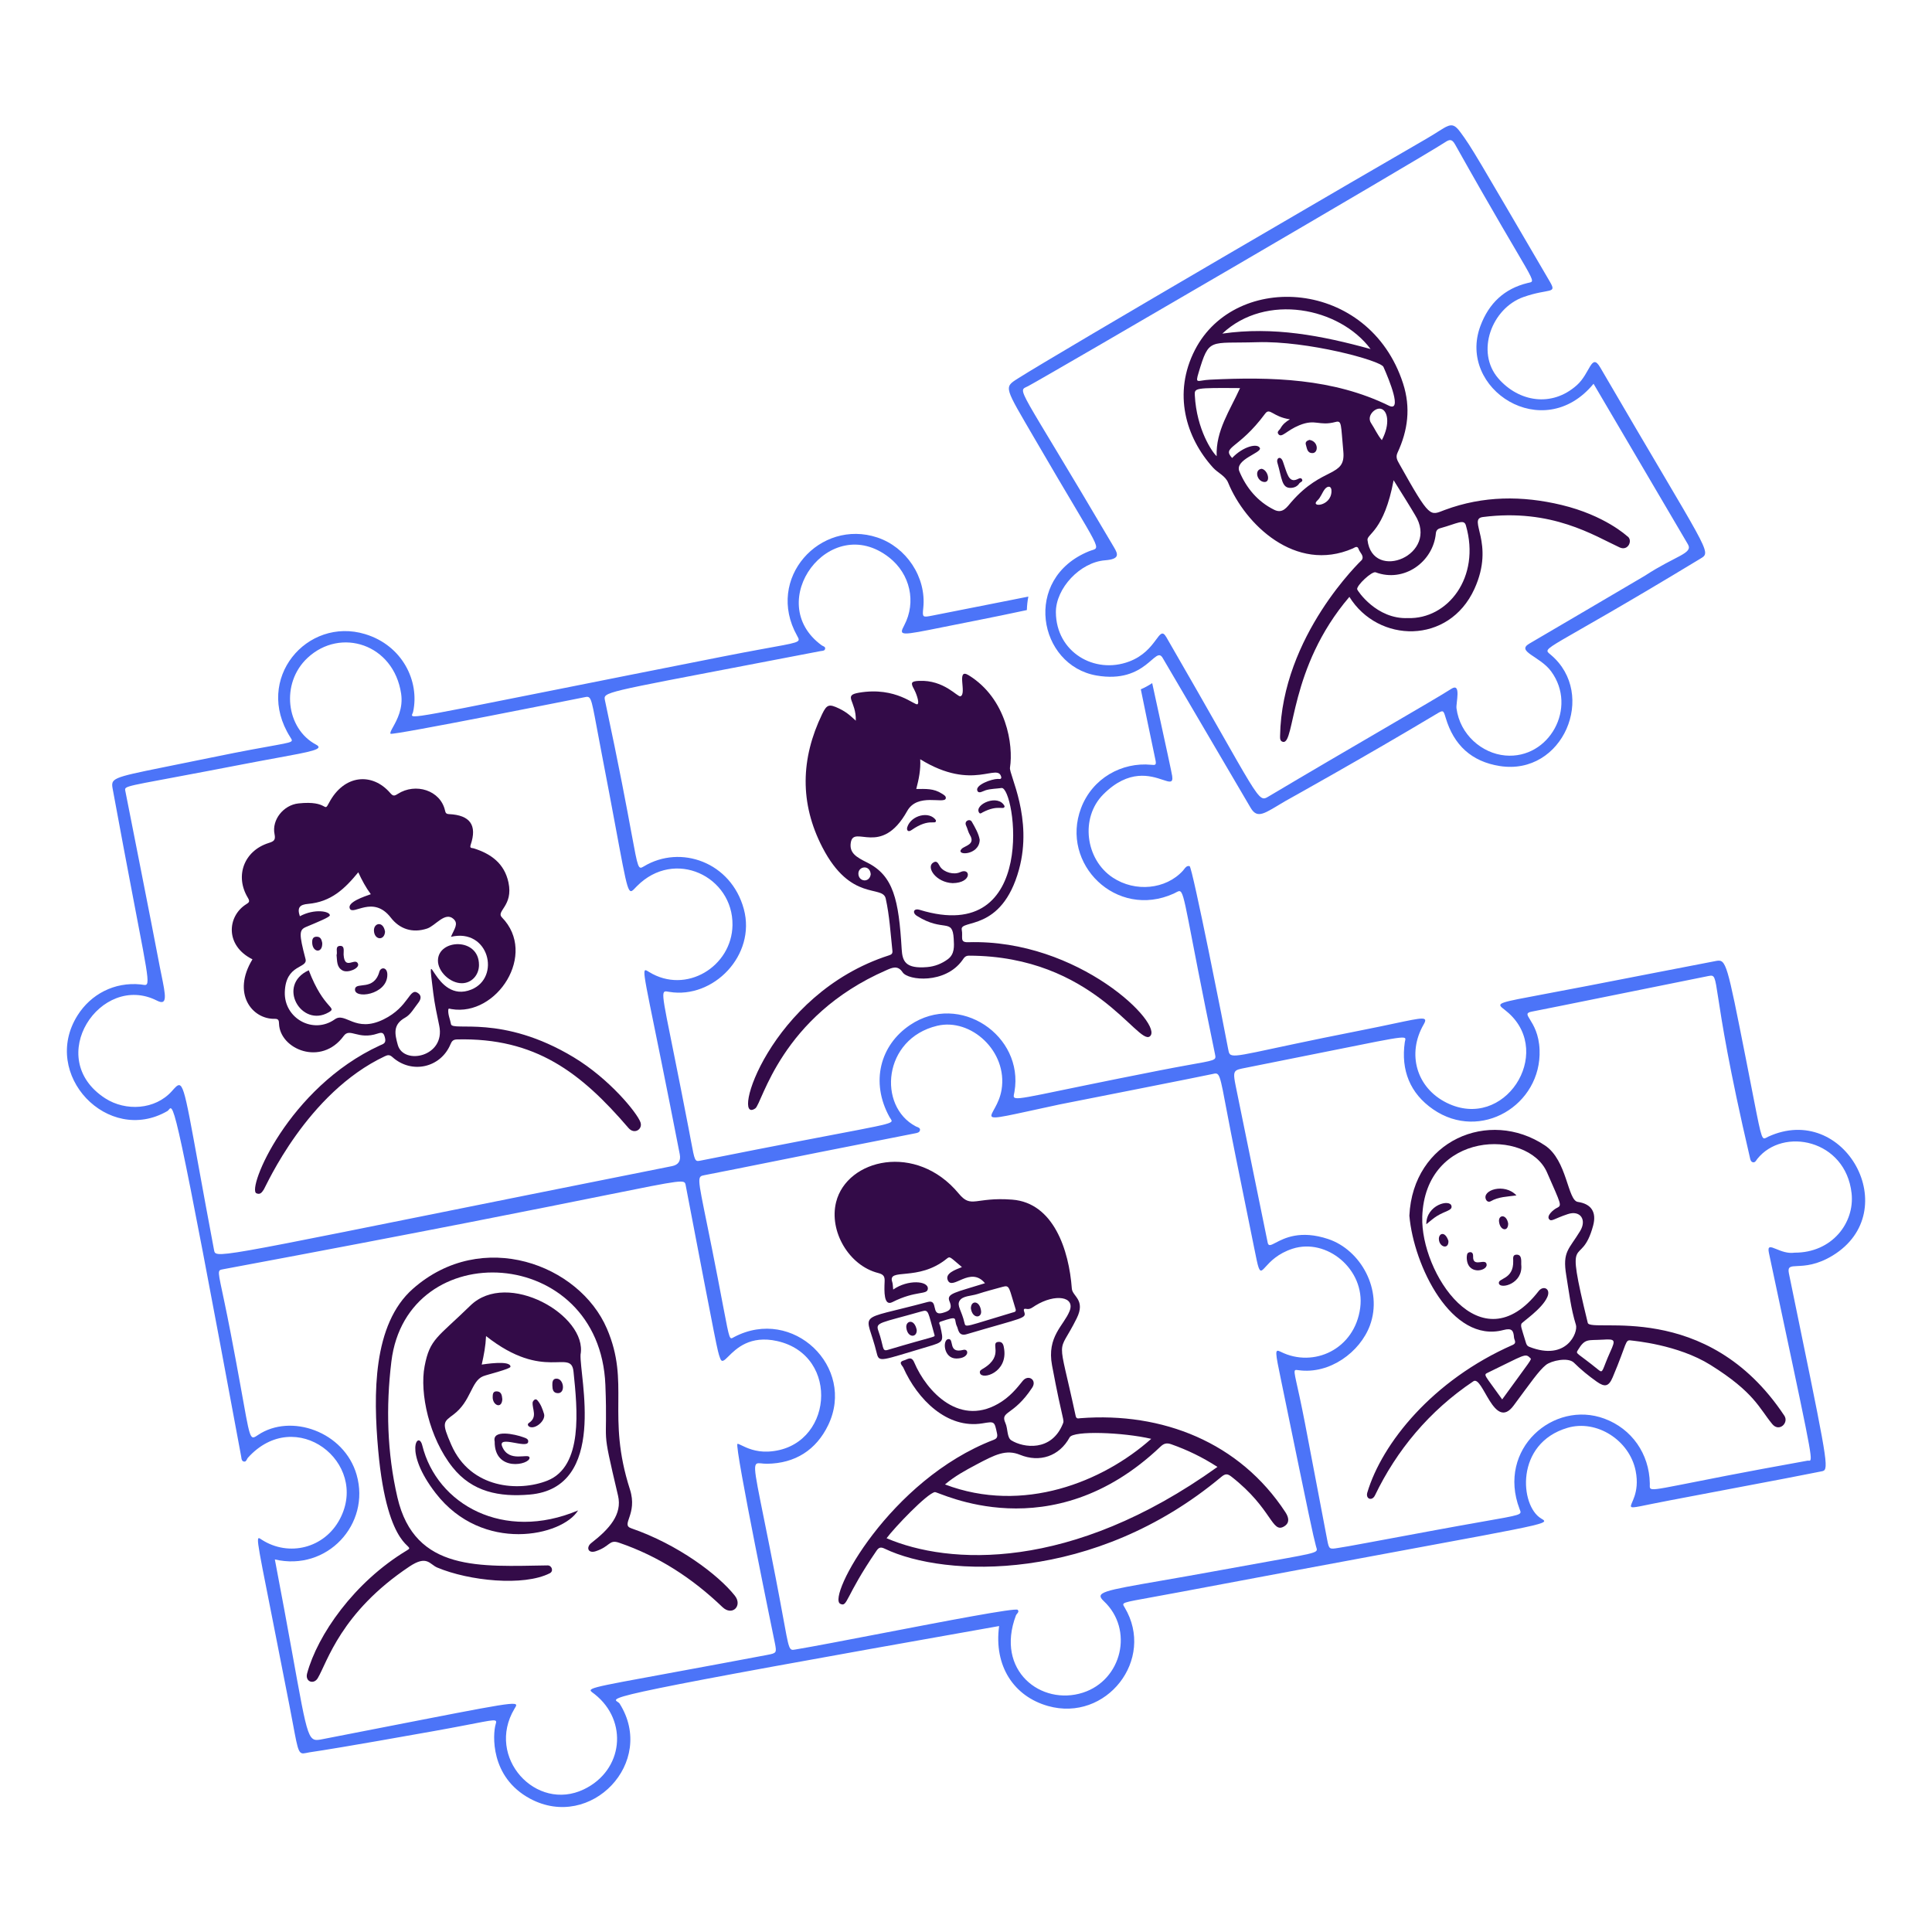 <?xml version="1.0" encoding="UTF-8"?> <svg xmlns="http://www.w3.org/2000/svg" width="272" height="272" viewBox="0 0 272 272" fill="none"><path fill-rule="evenodd" clip-rule="evenodd" d="M144.778 83.992C144.07 84.132 143.341 84.278 142.593 84.427C139.191 85.104 135.377 85.863 131.268 86.666C129.876 86.938 129.845 86.935 129.985 85.59C130.441 81.238 127.575 77.022 123.518 75.672C115.471 72.994 107.708 81.419 112.215 89.494C112.366 89.763 112.477 89.951 112.44 90.104C112.31 90.644 110.336 90.739 101.769 92.431C62.671 100.154 58.208 101.264 58.004 100.735C57.96 100.62 58.115 100.429 58.162 100.212C59.095 95.911 56.661 90.873 51.412 89.277C43.233 86.791 35.7 95.578 40.844 103.752C40.992 103.988 41.11 104.142 41.083 104.266C40.986 104.709 39.011 104.739 29.816 106.639C18.596 108.957 16.181 109.212 15.841 110.188C15.743 110.469 15.817 110.809 15.903 111.274C20.225 134.765 21.259 138.258 20.579 138.632C20.413 138.723 20.145 138.629 19.798 138.594C16.104 138.222 12.787 139.973 10.91 142.962C5.682 151.288 15.215 161.247 23.56 156.426C23.641 156.38 23.71 156.295 23.775 156.218C24.466 155.387 24.686 155.122 33.951 205.038C33.961 205.087 33.968 205.138 33.975 205.19C34.007 205.423 34.041 205.666 34.267 205.748C34.56 205.854 34.666 205.648 34.769 205.448C34.81 205.368 34.851 205.289 34.903 205.231C41.626 197.786 52.026 205.915 47.856 213.849C45.679 217.993 40.66 219.199 36.879 216.789C36.67 216.656 36.506 216.52 36.41 216.558C36.004 216.719 36.846 220.032 40.749 240.112C40.95 241.146 41.114 242.027 41.255 242.776C41.991 246.709 42.05 247.022 43.067 246.803C43.481 246.715 43.652 246.689 44.146 246.616C45.329 246.439 48.36 245.983 60.98 243.732C68.006 242.48 69.607 241.963 69.823 242.311C69.884 242.409 69.835 242.576 69.765 242.816C69.41 244.045 68.907 250.175 74.653 253.242C83.18 257.791 92.453 248.108 87.229 239.84C87.173 239.75 87.06 239.677 86.955 239.606C85.945 238.94 85.561 238.685 140.662 228.926C139.898 234.584 142.759 238.831 147.54 240.181C155.746 242.499 162.712 233.629 158.335 226.307C158.218 226.111 158.119 225.975 158.14 225.862C158.212 225.485 159.638 225.366 166.301 224.109C210.859 215.708 217.426 214.812 217.403 214.143C217.399 214.029 217.206 213.921 216.975 213.785C213.981 212.016 213.254 203.204 220.69 201.018C224.784 199.814 229.416 202.754 230.279 207.084C230.92 210.3 229.404 211.768 229.631 212.121C229.806 212.395 231.036 211.997 235.151 211.22C252.086 208.027 254.589 207.52 255.66 207.302C255.934 207.246 256.114 207.211 256.419 207.152C256.551 207.128 256.668 207.106 256.763 207.048C257.519 206.591 256.911 203.874 251.852 179.263C251.655 178.304 252.083 178.285 253.05 178.242C254.105 178.194 255.805 178.118 258.032 176.754C268.181 170.533 259.714 155.054 248.907 160.045L248.913 160.048C248.667 160.162 248.499 160.292 248.354 160.269C247.876 160.196 247.655 158.451 245.762 148.886L245.758 148.867C243.137 135.628 243.02 135.035 241.634 135.283C240.887 135.417 237.101 136.155 232.476 137.055C229.593 137.617 226.383 138.241 223.382 138.823C213.806 140.68 211.265 140.974 211.218 141.497C211.193 141.753 211.769 142.064 212.408 142.641C218.741 148.36 211.805 159.266 203.69 155.267C199.403 153.155 198.05 148.352 200.434 144.228C201.099 143.079 200.406 143.226 196.304 144.095C195.024 144.367 193.413 144.708 191.408 145.102C176.3 148.077 173.746 149.086 173.139 148.392C173.01 148.244 172.969 148.017 172.913 147.714C172.429 145.068 167.869 122.064 167.483 121.947C167.114 121.836 166.891 122.129 166.694 122.39C166.641 122.459 166.589 122.527 166.538 122.584C164.13 125.223 159.827 125.638 156.674 123.56C152.796 121.005 152.055 115.12 155.328 111.84C158.956 108.205 162.026 109.229 163.698 109.787C164.685 110.116 165.186 110.283 165.025 109.234C164.948 108.725 164.128 104.959 162.917 99.404C162.696 98.385 162.46 97.305 162.214 96.175C161.693 96.52 161.159 96.809 160.612 97.045C161.171 99.794 161.848 103.086 162.679 107.025C162.83 107.745 162.619 107.724 162.092 107.673L162.063 107.67C157.97 107.277 153.797 109.537 152.196 113.779C149.241 121.611 157.156 129.46 165.243 125.807C165.626 125.634 165.874 125.428 166.079 125.464C166.822 125.595 167.004 128.898 171.051 148.383C171.103 148.633 171.143 148.81 171.088 148.95C170.892 149.449 169.5 149.478 163.231 150.707C146.033 154.08 143.09 155.035 142.755 154.463C142.667 154.311 142.763 154.049 142.825 153.694C144.181 145.818 135.116 139.607 128.123 144.308C123.922 147.133 122.506 152.347 125.241 157.281C125.374 157.521 125.543 157.68 125.529 157.821C125.471 158.422 122.111 158.704 98.6 163.404C97.828 163.558 97.817 163.501 97.272 160.583C97.182 160.099 97.076 159.536 96.951 158.882C93.847 142.78 92.967 139.967 93.554 139.618C93.698 139.532 93.93 139.594 94.24 139.645C100.436 140.666 106.471 134.476 104.723 127.992C102.941 121.387 95.824 118.848 90.637 121.98C89.854 122.452 89.837 122.361 88.904 117.311C88.266 113.858 87.2 108.087 85.168 98.592C85.135 98.442 85.108 98.313 85.13 98.193C85.301 97.268 88.447 96.895 115.511 91.668L115.512 91.667C115.561 91.657 115.614 91.652 115.669 91.646C115.89 91.622 116.132 91.597 116.17 91.315C116.198 91.106 116.03 91.028 115.867 90.953C115.803 90.923 115.74 90.894 115.69 90.858C107.346 84.791 116.826 71.945 125.175 78.48C128.141 80.802 129.037 84.763 127.3 88.044C126.5 89.554 126.751 89.504 132.911 88.261C134.149 88.011 135.625 87.714 137.381 87.371C139.674 86.922 142.142 86.407 144.568 85.89C144.586 85.255 144.655 84.62 144.778 83.992ZM25.23 152.773C26.139 152.863 26.62 157.338 30.142 176.026L30.143 176.028C30.163 176.131 30.18 176.223 30.224 176.301C30.757 177.256 35.193 176.028 94.618 164.174C95.521 163.993 95.882 163.427 95.697 162.479C91.451 140.685 90.336 136.82 90.829 136.602C90.939 136.554 91.127 136.685 91.379 136.84C96.588 140.054 103.042 136.073 103.125 130.241C103.222 123.413 94.984 119.38 89.655 124.776C89.28 125.156 89.033 125.479 88.817 125.459C88.138 125.396 87.771 121.94 84.728 106.186C83.485 99.75 83.374 98.328 82.826 98.132C82.67 98.076 82.478 98.12 82.213 98.176C82.188 98.181 55.152 103.595 54.98 103.3C54.893 103.152 55.073 102.827 55.338 102.347C55.882 101.363 56.784 99.73 56.473 97.656C55.424 90.67 47.946 88.283 43.299 92.618C39.461 96.197 40.29 102.603 44.484 104.826C45.705 105.473 43.86 105.812 38.883 106.724C37.479 106.982 35.826 107.285 33.921 107.654C19.607 110.427 17.748 110.546 17.621 111.078C17.602 111.156 17.62 111.242 17.642 111.346C17.648 111.372 21.749 132.092 22.255 134.856C22.412 135.71 22.572 136.492 22.715 137.194C23.319 140.145 23.628 141.654 22.096 140.874C14.185 136.851 6.064 148.977 14.812 154.628C17.678 156.479 21.84 156.263 24.2 153.615C24.645 153.116 24.956 152.747 25.23 152.773ZM83.152 237.98C83.165 237.419 87.04 236.95 108.032 232.987L108.033 232.986C109.318 232.744 109.358 232.692 109.109 231.404C109.102 231.375 103.36 203.527 103.824 203.281C103.895 203.244 104.082 203.335 104.376 203.478C105.075 203.819 106.378 204.457 108.168 204.364C117.254 203.899 118.435 190.816 109.411 188.803C105.582 187.948 103.636 189.883 102.564 190.949C101.949 191.56 101.621 191.886 101.391 191.236C101.374 191.189 101.359 191.147 101.343 191.104C101.014 190.197 100.982 190.11 96.532 166.852C96.375 166.033 96.373 166.033 85.235 168.278C76.328 170.073 60.3 173.305 31.375 178.7C31.175 178.738 31.029 178.762 30.937 178.848C30.563 179.192 31.093 180.52 32.466 187.636C34.759 199.516 34.92 202.225 35.597 202.36C35.781 202.397 36.004 202.243 36.318 202.032C40.928 198.93 48.464 201.541 50.207 207.627C52.2 214.579 46.066 221.265 38.696 219.55C42.703 240.496 42.889 244.446 44.259 244.912C44.575 245.019 44.955 244.94 45.458 244.842C68.594 240.345 72.453 239.473 72.663 240.016C72.712 240.141 72.566 240.341 72.418 240.589C68.369 247.384 75.446 255.166 82.211 251.91C87.78 249.23 88.453 242.276 83.741 238.534C83.436 238.292 83.148 238.133 83.152 237.98ZM163.441 222.548C165.726 222.149 168.556 221.658 172.027 221.022H172.022C183.451 218.926 185.268 218.763 185.386 218.224C185.417 218.084 185.333 217.918 185.273 217.687C184.802 215.87 184.511 214.517 180.649 195.727C180.551 195.25 180.46 194.81 180.377 194.408C179.508 190.207 179.44 189.879 180.305 190.312C184.937 192.633 190.739 189.959 191.5 184.115C192.204 178.714 186.788 174.25 181.974 175.804C179.883 176.479 178.817 177.65 178.191 178.337C177.585 179.002 177.392 179.213 177.083 178.081C177.075 178.051 177.067 178.024 177.06 177.997C176.947 177.578 176.868 177.15 173.974 162.855C172.039 153.299 171.953 151.378 171.296 151.157C171.136 151.103 170.943 151.15 170.679 151.213C169.701 151.444 151.069 155.118 149.296 155.467L149.161 155.494C141.935 157.041 139.848 157.617 139.6 157.171C139.377 156.769 140.661 155.53 141.008 153.416C141.893 148.014 136.69 143.283 131.941 144.417C124.292 146.244 123.533 155.74 128.932 158.579C128.985 158.607 129.048 158.63 129.112 158.655C129.341 158.743 129.592 158.84 129.512 159.155C129.438 159.445 129.123 159.504 128.837 159.558C128.811 159.563 128.785 159.567 128.76 159.573C117.028 161.878 111.843 162.921 107.926 163.71C105.034 164.291 102.834 164.734 99.2 165.443C98.96 165.49 98.776 165.523 98.651 165.628C98.072 166.113 98.764 168.114 101.054 179.948C102.42 187.005 102.579 188.353 102.942 188.41C103.05 188.427 103.175 188.33 103.356 188.235C111.645 183.877 120.518 192.49 116.599 200.634C114.918 204.128 111.951 206.036 107.988 206.078C107.273 206.086 106.777 205.904 106.518 206.077C105.876 206.505 106.68 209.101 109.2 222.099C110.82 230.451 110.888 232.045 111.455 232.249C111.59 232.296 111.754 232.266 111.973 232.23C114.475 231.812 119.131 230.916 124.101 229.96C133.041 228.239 143 226.323 143.278 226.643C143.469 226.862 143.331 227.028 143.19 227.193C143.127 227.271 143.061 227.348 143.03 227.431C140.094 235.211 146.588 240.195 152.46 238.303C157.951 236.535 159.661 229.418 155.403 225.421C154.076 224.176 155.292 223.963 163.441 222.548ZM250.088 175.855C250.758 176.13 251.671 176.502 252.642 176.361L252.641 176.359C257.912 176.388 261.141 172.161 260.677 167.986C259.838 160.436 251.032 158.628 247.409 163.154C247.372 163.2 247.337 163.252 247.301 163.305C247.179 163.487 247.054 163.675 246.813 163.637C246.496 163.585 246.429 163.273 246.372 163.011C246.366 162.977 246.357 162.944 246.351 162.913C243.383 150.196 242.394 143.721 241.898 140.478C241.426 137.384 241.403 137.234 240.539 137.408C217.311 142.108 216.209 142.317 215.746 142.404C215.714 142.411 215.684 142.416 215.65 142.423C214.809 142.585 214.974 142.852 215.4 143.536C215.873 144.297 216.667 145.577 216.752 147.808C217.044 155.58 208.431 160.786 201.76 156.176C198.51 153.929 197.214 150.672 197.775 146.732C197.808 146.503 197.898 146.318 197.842 146.204C197.611 145.729 194.898 146.462 175.413 150.325C174.59 150.488 174.121 150.566 173.905 150.842C173.595 151.236 173.799 152.033 174.209 154.058L178.476 174.956C178.583 175.488 178.924 175.309 179.599 174.957C180.803 174.326 183.07 173.138 186.98 174.436C191.585 175.966 194.711 181.618 192.867 186.603C191.481 190.35 187.21 193.518 182.818 192.905C182.583 192.872 182.425 192.844 182.338 192.911C182.046 193.134 182.576 194.439 183.712 200.314C184.299 203.353 184.876 206.392 185.451 209.432C185.916 211.881 186.38 214.332 186.851 216.781C187.113 218.144 187.148 218.139 188.488 217.914C189.168 217.801 189.522 217.743 189.875 217.683C190.944 217.499 192.009 217.289 202.077 215.424C212.111 213.568 213.94 213.459 214.063 212.945C214.093 212.814 214.014 212.658 213.931 212.44C210.72 203.996 218.725 197.075 225.881 199.728C229.718 201.151 232.202 204.657 232.273 208.863C232.279 209.164 232.234 209.386 232.324 209.519C232.7 210.083 235.462 209.055 254.447 205.647C254.588 205.621 254.72 205.673 254.81 205.633C255.263 205.429 254.666 202.889 249.039 176.387C248.816 175.335 249.275 175.522 250.088 175.855Z" fill="#4C74F8"></path><path d="M153.318 77.609C155.124 76.874 155.479 78.646 145.705 61.826C141.407 54.43 141.285 54.573 143.295 53.293C148.901 49.724 195.078 22.834 200.838 19.522C203.884 17.77 204.287 16.837 205.564 18.556C207.233 20.804 207.801 21.887 218.188 39.636C219.248 41.447 218.144 40.535 214.495 41.813C210.038 43.376 207.691 49.541 210.955 53.288C213.807 56.561 218.445 57.402 222.001 54.227C223.891 52.541 224.042 49.589 225.291 51.732C240.598 78.015 241.06 77.64 239.416 78.637C217.142 92.137 216.954 91.024 218.347 92.2C224.888 97.731 220.058 109.239 211.159 107.849C207.18 107.228 204.675 104.904 203.535 101.062C203.203 99.944 203.191 99.944 202.18 100.55C192.192 106.536 180.947 112.785 180.921 112.8C178.021 114.507 177.052 115.377 176.075 113.734L163.687 92.626C162.63 90.798 161.424 96.319 154.379 95.104C146.163 93.685 143.883 81.442 153.32 77.609H153.318ZM224.351 54.028C217.26 62.666 205.127 54.751 208.417 45.906C209.607 42.704 211.775 40.647 215.072 39.843C216.52 39.49 216.226 40.608 204.861 20.344C204.397 19.516 204.054 19.629 203.43 20.038C200 22.291 147.318 53.002 144.764 54.352C143.16 55.201 142.969 53.496 156.834 77.051C157.401 78.014 157.703 78.717 155.568 78.884C152.072 79.156 148.634 82.821 148.655 86.2C148.687 91.789 154.072 94.98 158.976 93.132C163.007 91.612 163.116 87.823 164.208 89.711C177.56 112.799 177.022 113.071 178.602 112.131C189.799 105.465 202.082 98.44 204.314 96.986C205.779 96.031 204.961 98.988 205.055 99.714C205.533 103.416 208.635 106.075 211.93 106.364C218.087 106.904 222.148 99.634 218.371 94.507C216.813 92.389 213.432 91.725 215.283 90.629C215.308 90.614 231.332 81.217 231.566 81.063C235.945 78.197 238.405 77.935 237.633 76.627L224.351 54.028Z" fill="#4C74F8"></path><path d="M229.082 75.483C229.057 75.468 225.952 72.555 219.83 71.089C214.324 69.769 208.825 69.784 203.423 71.788C201.299 72.576 201.411 73.18 196.974 65.256C196.732 64.822 196.457 64.373 196.75 63.743C198.212 60.599 198.637 57.404 197.533 53.987C192.766 39.244 173.985 38.117 168.24 49.246C165.084 55.36 166.943 61.614 170.79 65.846C171.469 66.593 172.508 66.979 172.91 67.963C175.275 73.758 182.368 80.728 190.453 77.218C190.722 77.101 191.098 76.758 191.277 77.304C191.444 77.812 192.088 78.24 191.734 78.828C191.719 78.854 180.454 89.476 180.218 103.624C180.212 103.959 180.207 104.365 180.638 104.448C182.353 104.78 181.416 94.039 189.977 84.032C194.024 90.564 203.989 90.78 207.577 82.914C210.554 76.387 206.523 73.081 208.772 72.791C218.479 71.543 224.465 75.43 228.024 77.07C229.259 77.64 229.935 75.986 229.081 75.48L229.082 75.483ZM199.211 72.488C202.739 78.102 193.245 82.001 192.526 76.031C192.422 75.171 194.865 74.788 196.202 67.608C199.244 72.465 198.873 71.948 199.211 72.488ZM194.371 57.543C195.365 57.732 195.773 59.652 194.544 61.966C193.909 61.202 193.544 60.339 193.034 59.574C192.367 58.571 193.548 57.387 194.371 57.542V57.543ZM192.961 49.141C186.102 47.248 179.272 45.935 172.085 46.969C178.217 41.212 188.564 43.262 192.961 49.141ZM171.291 64.223C170.696 63.716 168.47 60.505 168.214 55.661C168.16 54.622 168.188 54.59 174.582 54.638C173.161 57.786 171.144 60.645 171.291 64.225V64.223ZM187.454 69.239C187.335 71.354 184.386 71.456 185.475 70.456C185.955 70.016 186.125 69.367 186.517 68.866C186.917 68.355 187.505 68.363 187.454 69.24V69.239ZM181.816 70.662C181.197 71.372 180.601 72.367 179.4 71.777C177.061 70.626 175.471 68.706 174.489 66.37C173.783 64.691 177.642 63.758 177.379 63.093C177.091 62.359 175.022 62.824 173.465 64.48C171.983 62.846 174.364 63.304 178.115 58.238C178.786 57.332 179.169 58.681 181.601 59.034C181.034 59.371 180.578 59.749 180.283 60.297C180.137 60.569 179.68 60.783 180.011 61.154C180.473 61.673 181.152 60.592 182.928 59.87C185.256 58.922 185.654 60.032 188.024 59.408C188.935 59.167 188.761 59.729 189.123 63.564C189.471 67.251 186.223 65.604 181.816 70.663V70.662ZM170.328 53.454C168.576 53.539 168.239 54.153 168.747 52.462C170.249 47.475 170.212 48.389 176.994 48.178C184.009 47.959 194.367 50.742 194.772 51.656C195.631 53.591 197.438 58.044 195.535 57.112C187.703 53.278 179.034 53.026 170.328 53.455V53.454ZM198.212 87.018C193.797 87.203 191.121 83.165 191.073 82.974C190.945 82.449 193.151 80.379 193.673 80.575C197.677 82.073 201.776 79.102 202.15 75.087C202.187 74.693 202.395 74.468 202.756 74.369C205.221 73.686 206.105 73.024 206.38 73.975C208.492 81.296 203.8 87.203 198.21 87.018H198.212Z" fill="#330B48"></path><path d="M181.73 68.689C180.43 68.737 180.487 67.343 179.842 65.149C179.649 64.491 180.288 64.087 180.615 64.977C181.205 66.587 181.394 68.041 182.648 67.472C182.826 67.392 183.132 67.195 183.293 67.454C183.513 67.809 183.056 67.858 182.924 68.057C182.643 68.481 182.225 68.67 181.729 68.689H181.73Z" fill="#330B48"></path><path d="M184.353 61.931C185.667 62.144 185.633 63.807 184.756 63.79C184.017 63.775 184.009 63.108 183.853 62.625C183.717 62.205 184.025 62.03 184.355 61.931H184.353Z" fill="#330B48"></path><path d="M177.623 66C178.514 66.151 178.96 67.954 177.964 67.856C176.946 67.756 176.557 66.11 177.623 66Z" fill="#330B48"></path><path d="M198.421 171.149C198.921 160.575 209.622 156.003 217.509 161.262C220.66 163.363 220.679 168.999 222.136 169.213C224.063 169.495 224.797 170.68 224.29 172.56C222.551 178.996 220.165 172.415 223.535 186.238C223.904 187.749 240.243 182.769 251.213 199.313C251.876 200.313 250.486 201.674 249.507 200.486C247.656 198.238 246.987 196.021 240.813 192.165C236.202 189.286 229.978 188.772 229.651 188.722C228.754 188.584 229.128 188.987 227.048 193.897C226.495 195.205 225.949 195.335 224.795 194.515C223.64 193.695 222.578 192.832 221.589 191.85C220.768 191.035 218.4 191.568 217.653 192.161C216.655 192.955 215.491 194.661 213.096 197.888C210.357 201.581 208.764 193.574 207.433 194.465C201.2 198.635 196.613 204.216 193.577 210.529C193.165 211.386 192.229 211.038 192.501 210.127C194.56 203.221 201.664 194.315 212.983 189.339C213.583 189.075 213.182 188.663 213.153 188.3C213.077 187.34 212.876 186.927 211.657 187.25C204.372 189.187 199.028 178.201 198.42 171.149H198.421ZM200.236 171.34C199.988 179.104 208.427 192.324 216.621 181.767C217.274 180.926 218.362 181.42 217.845 182.599C217.093 184.317 214.245 186.147 214.189 186.383C214.098 186.772 214.144 186.786 214.797 188.931C214.884 189.215 214.947 189.474 215.306 189.615C220.566 191.685 222.198 187.577 221.869 186.524C221.158 184.247 220.896 181.892 220.509 179.558C219.95 176.188 220.874 175.931 222.459 173.318C223.431 171.72 222.48 170.347 220.728 170.929C218.758 171.584 218.42 172.044 218.097 171.65C217.708 171.175 218.637 170.333 219.195 170.054C219.931 169.686 219.802 169.649 217.796 165.052C215.092 158.853 200.622 159.162 200.233 171.34H200.236ZM211.488 197.018C215.613 191.329 215.661 191.415 215.46 191.211C214.706 190.452 214.699 190.739 209.442 193.266C208.794 193.577 209.019 193.542 211.488 197.018ZM225.628 188.606C223.553 188.739 223.171 188.376 222.145 190.074C221.796 190.653 221.945 190.339 225.075 192.883C225.714 193.403 225.552 192.86 226.719 190.283C227.474 188.617 227.406 188.492 225.628 188.608V188.606Z" fill="#330B48"></path><path d="M214.17 178.021C214.468 180.739 211.254 181.53 211.03 180.713C210.806 179.895 213.119 180.222 213.04 177.517C213.026 177.068 212.964 176.634 213.536 176.64C214.249 176.646 214.17 177.412 214.17 178.021Z" fill="#330B48"></path><path d="M213.495 168.299C212.197 168.477 210.974 168.486 209.889 169.113C209.642 169.256 209.357 169.194 209.211 168.886C208.577 167.555 211.811 166.497 213.495 168.299Z" fill="#330B48"></path><path d="M200.806 172.353C200.78 169.619 204.176 168.745 204.354 169.807C204.459 170.431 203.539 170.441 202.281 171.214C201.801 171.51 201.381 171.904 200.806 172.353Z" fill="#330B48"></path><path d="M206.5 176.988C206.529 176.743 206.497 176.378 206.881 176.301C207.312 176.214 207.409 176.57 207.395 176.872C207.319 178.58 209.221 177.003 209.3 178.047C209.372 178.987 206.473 179.583 206.499 176.988H206.5Z" fill="#330B48"></path><path d="M203.92 174.708C203.968 175.943 202.67 175.603 202.578 174.51C202.506 173.658 203.424 173.212 203.92 174.708Z" fill="#330B48"></path><path d="M212.329 172.236C212.368 173.471 211.167 173.278 211.042 171.961C210.954 171.034 212.068 170.874 212.329 172.236Z" fill="#330B48"></path><path d="M35.541 135.058C31.64 133.119 31.99 128.982 34.666 127.301C35.044 127.063 35.223 126.935 34.902 126.406C33.026 123.314 34.36 119.776 37.823 118.683C38.559 118.45 38.825 118.28 38.651 117.43C38.242 115.435 39.9 113.341 42.012 113.112C46.307 112.647 45.531 114.531 46.315 113.041C48.438 109.005 52.418 108.741 54.919 111.622C55.321 112.084 55.484 112.104 56.003 111.77C58.494 110.17 62.009 111.249 62.654 114.112C62.729 114.446 62.81 114.599 63.23 114.618C66.188 114.76 67.194 116.176 66.27 118.921C66.082 119.48 66.435 119.353 66.701 119.438C69.136 120.207 71.011 121.566 71.584 124.232C72.291 127.53 69.795 128.273 70.655 129.148C75.711 134.3 69.961 143.152 63.566 142.067C63.41 142.04 63.138 141.928 63.118 142.109C63.035 142.83 63.375 143.49 63.492 144.184C63.676 145.283 70.645 142.739 80.783 148.86C85.834 151.911 89.699 156.686 90.168 158.001C90.515 158.972 89.318 159.778 88.484 158.807C81.778 150.998 75.393 146.072 64.358 146.337C63.818 146.351 63.619 146.547 63.424 147.016C62.036 150.34 57.95 151.25 55.249 148.825C54.86 148.475 54.604 148.507 54.193 148.7C43.191 153.873 37.462 166.986 37.142 167.464C36.893 167.834 36.648 168.251 36.094 167.997C34.745 167.374 40.563 153.135 53.478 147.186C53.924 146.981 54.395 146.904 54.207 146.136C54.034 145.432 53.867 145.274 53.165 145.512C50.403 146.446 49.265 144.643 48.393 145.841C45.238 150.175 39.413 147.729 39.284 144.136C39.269 143.713 39.241 143.426 38.696 143.438C35.474 143.517 32.615 139.866 35.545 135.057L35.541 135.058ZM42.22 128.992C44.306 127.871 46.47 128.302 46.438 128.869C46.425 129.117 44.851 129.763 43.104 130.496C42.11 130.913 42.074 131.427 43.013 135.012C43.373 136.392 40.226 135.66 40.097 139.668C39.976 143.378 44.099 145.672 47.143 143.503C48.65 142.43 50.007 145.472 53.996 143.519C57.626 141.742 57.612 138.973 58.836 139.801C59.437 140.208 59.22 140.767 58.862 141.218C58.295 141.934 57.807 142.845 57.057 143.26C55.274 144.247 55.579 145.565 56.002 147.103C56.8 150.007 62.753 148.787 61.84 144.412C61.522 142.887 61.19 141.36 61 139.813C59.964 131.426 61.088 141.481 66.376 139.308C70.532 137.598 68.823 130.638 63.489 131.89C63.972 130.754 64.588 130.047 63.846 129.375C62.661 128.302 61.303 130.339 60.131 130.727C58.061 131.412 56.248 130.783 55.024 129.194C52.516 125.942 49.688 128.97 49.244 127.902C48.87 127.005 51.317 126.208 52.205 125.892C51.495 124.933 50.956 123.921 50.44 122.809C48.521 125.148 46.61 126.972 43.372 127.255C42.233 127.354 41.793 127.746 42.217 128.992H42.22Z" fill="#330B48"></path><path d="M67.436 135.838C67.436 137.3 66.379 138.425 65.012 138.425C63.365 138.425 61.642 136.781 61.657 135.223C61.687 132.189 67.434 131.93 67.434 135.836L67.436 135.838Z" fill="#330B48"></path><path d="M43.469 136.601C45.601 142.191 47.577 141.77 46.268 142.525C42.425 144.742 38.896 138.685 43.469 136.601Z" fill="#330B48"></path><path d="M49.992 139.192C50.187 138.226 52.651 139.527 53.41 136.808C53.603 136.116 54.513 136.126 54.532 137.191C54.585 140.11 49.682 140.731 49.992 139.192Z" fill="#330B48"></path><path d="M47.384 134.468C47.554 134.028 47.114 133.188 47.892 133.167C48.577 133.15 48.348 133.956 48.375 134.405C48.517 136.704 50.022 134.711 50.404 135.69C50.649 136.317 49.001 137.036 48.241 136.635C47.372 136.177 47.478 135.288 47.384 134.469V134.468Z" fill="#330B48"></path><path d="M54.208 131.177C54.12 132.477 52.702 132.36 52.647 131.03C52.602 129.918 53.973 129.62 54.208 131.177Z" fill="#330B48"></path><path d="M45.368 132.764C45.425 134.255 44.029 134.116 43.954 132.77C43.931 132.35 43.985 131.904 44.524 131.876C45.205 131.842 45.287 132.39 45.37 132.764H45.368Z" fill="#330B48"></path><path d="M77.392 221.498C73.718 223.362 66.035 222.572 61.559 220.69C60.473 220.233 60.129 218.888 57.643 220.546C47.968 227.003 46.085 233.988 44.735 236.262C44.173 237.207 42.919 236.768 43.239 235.591C44.698 230.207 49.821 222.761 57.301 218.266C58.784 217.376 54.55 218.891 53.239 204.098C52.558 196.406 52.442 186.445 58.142 181.434C67.888 172.864 81.57 178.016 85.449 187.063C88.751 194.764 85.347 199.292 88.685 209.686C89.815 213.209 87.342 214.635 88.86 215.159C95.49 217.444 101.145 221.733 103.454 224.649C104.578 226.066 103.094 227.582 101.705 226.251C97.474 222.198 92.728 219.097 87.14 217.189C85.735 216.709 85.925 217.718 83.873 218.393C82.778 218.753 82.482 217.83 83.249 217.234C85.796 215.255 87.632 213.203 87.01 210.563C84.516 199.958 85.603 204.37 85.23 194.985C84.445 175.197 57.273 173.788 55.101 191.687C54.323 198.096 54.492 204.522 55.952 210.819C58.396 221.358 67.703 220.521 77.099 220.388C77.678 220.38 77.991 221.197 77.394 221.5L77.392 221.498Z" fill="#330B48"></path><path d="M81.735 190.699C81.562 193.785 85.618 209.471 74.565 210.416C70.315 210.78 66.489 210.064 63.709 206.565C60.431 202.44 59.051 196.132 59.781 192.333C60.522 188.466 61.592 188.327 66.219 183.811C71.444 178.709 82.737 185.208 81.735 190.698V190.699ZM67.822 192.114C68.021 192.093 71.89 191.44 71.867 192.417C71.859 192.738 68.63 193.51 68.029 193.751C66.306 194.441 66.343 197.264 63.851 199.142C62.42 200.221 62.141 200.229 63.542 203.426C66.261 209.626 73.077 210.037 77.063 208.453C82.124 206.44 81.293 198.421 80.742 193.098C80.398 189.774 76.672 194.602 68.431 188.102C68.366 189.501 68.128 190.764 67.821 192.115L67.822 192.114Z" fill="#330B48"></path><path d="M81.385 212.648C79.189 216.262 67.95 218.752 61.344 210.227C56.734 204.277 58.916 201.336 59.449 203.489C61.51 211.816 70.913 217.07 81.385 212.647V212.648Z" fill="#330B48"></path><path d="M69.642 202.939C69.264 201.188 72.528 201.923 73.658 202.338C74.016 202.47 74.461 202.582 74.353 203.04C74.134 203.974 70.065 202.036 70.691 203.625C71.643 206.041 74.49 204.491 74.552 205.225C74.635 206.215 69.589 207.312 69.644 202.938L69.642 202.939Z" fill="#330B48"></path><path d="M75.648 197.132C76.16 197.713 76.383 198.395 76.588 199.047C76.857 199.906 75.562 201.124 74.689 200.924C74.357 200.848 74.178 200.522 74.451 200.342C75.735 199.494 74.907 198.398 74.988 197.441C75 197.305 75.328 196.772 75.646 197.132H75.648Z" fill="#330B48"></path><path d="M78.536 196.138C77.847 196.12 77.779 195.587 77.764 195.057C77.75 194.6 77.787 194.076 78.374 194.094C79.393 194.124 79.638 196.166 78.536 196.138Z" fill="#330B48"></path><path d="M70.72 197.004C70.639 198.417 69.345 197.845 69.363 196.694C69.368 196.323 69.381 195.885 69.896 195.885C70.575 195.885 70.671 196.41 70.722 197.006L70.72 197.004Z" fill="#330B48"></path><path d="M138.675 180.665C136.615 178.153 134.071 181.778 133.43 180.224C133.035 179.268 134.477 178.773 135.427 178.388C133.727 176.969 133.77 176.819 133.287 177.211C129.227 180.503 124.912 178.42 125.616 180.492C125.71 180.768 125.695 181.085 125.75 181.552C127.817 180.105 130.71 180.312 130.629 181.439C130.564 182.353 128.974 181.629 125.622 183.327C124.415 183.937 124.482 181.794 124.543 180.442C124.575 179.755 124.441 179.426 123.643 179.225C119.518 178.186 116.687 173.34 117.713 169.238C119.239 163.147 129.004 160.834 134.969 168.029C136.774 170.207 137.238 168.488 142.503 168.893C148.331 169.342 150.502 175.989 150.9 181.42C150.98 182.516 152.876 182.995 151.592 185.592C148.844 191.151 148.853 187.326 151.436 199.328C151.539 199.811 151.809 199.685 152.104 199.663C163.649 198.775 174.526 203.058 180.97 212.903C181.458 213.649 181.584 214.386 180.831 214.869C179.039 216.017 179.164 212.421 173.371 207.895C172.823 207.467 172.515 207.449 171.941 207.929C154.089 222.852 133.081 222.132 124.549 218.032C123.998 217.769 123.731 217.845 123.405 218.319C118.918 224.864 119.352 226.315 118.295 225.791C116.413 224.86 125.246 208.333 139.895 202.709C140.37 202.527 140.468 202.281 140.363 201.785C139.998 200.074 140.023 200.109 138.311 200.391C133.348 201.208 129.173 197.033 127.172 192.537C127.053 192.267 126.386 191.775 127.255 191.532C127.777 191.386 128.308 190.853 128.712 191.81C130.427 195.87 135.218 201.166 141.06 197.301C142.596 196.285 143.587 194.872 144.013 194.377C144.8 193.46 146.02 194.295 145.324 195.356C142.659 199.41 140.764 198.598 141.551 200.35C141.912 201.151 141.747 202.386 142.384 202.783C144.099 203.85 148.02 204.393 149.622 200.483C149.895 199.814 149.66 200.463 148.115 192.236C147.349 188.157 149.773 186.625 150.585 184.575C151.396 182.526 148.558 182.096 145.784 183.797C145.378 184.045 145.04 184.387 144.501 184.275C144.203 184.212 144.065 184.291 144.186 184.65C144.519 185.648 144.242 185.429 136.092 187.838C134.928 188.182 134.917 187.122 134.742 186.773C134.183 185.655 135.136 185.15 132.431 186.066C132.06 186.191 132.306 186.446 132.355 186.653C132.888 188.912 132.886 188.924 130.618 189.594C124.067 191.526 123.768 191.884 123.439 190.522C121.962 184.413 120.1 186.123 130.621 183.298C132.148 182.889 131.013 185.289 132.639 184.857C133.564 184.61 134.158 184.348 133.678 183.216C133.198 182.085 134.519 181.973 138.672 180.661L138.675 180.665ZM171.399 206.523C169.267 205.14 167.147 204.128 164.904 203.335C164.254 203.105 163.857 203.215 163.382 203.667C147.93 218.367 132.14 209.98 131.617 210.068C130.512 210.255 125.945 215.045 124.818 216.561C133.515 220.297 150.71 221.344 171.401 206.523H171.399ZM133.043 208.99C144.048 213.172 155.287 208.621 162.078 202.569C158.118 201.644 151.122 201.386 150.593 202.36C149.132 205.049 146.343 205.933 143.612 204.819C141.645 204.018 140.125 204.77 137.414 206.215C135.929 207.007 134.445 207.803 133.043 208.988V208.99ZM143.001 184.364C142.045 181.322 142.176 180.884 141.195 181.159C139.994 181.493 138.785 181.801 137.601 182.187C136.738 182.468 135.538 182.42 135.102 183.121C134.667 183.823 135.397 184.511 135.789 186.255C135.95 186.973 135.947 186.75 142.556 184.787C142.76 184.727 143.061 184.719 143.003 184.364H143.001ZM131.576 187.989C130.639 184.722 130.784 184.329 129.79 184.613C123.914 186.291 123.225 186.138 123.658 187.35C124.462 189.604 124.133 190.299 124.966 190.052C131.57 188.088 131.621 188.272 131.577 187.989H131.576Z" fill="#330B48"></path><path d="M140.598 188.919C141.212 188.888 141.296 189.433 141.368 189.912C141.873 193.219 138.298 194.306 137.973 193.332C137.846 192.949 138.198 192.813 138.448 192.662C141.488 190.816 139.257 188.987 140.597 188.92L140.598 188.919Z" fill="#330B48"></path><path d="M134.67 191.261C132.814 191.284 132.675 188.632 133.498 188.527C134.406 188.412 133.396 190.623 135.618 190.046C136.435 189.834 136.529 191.236 134.67 191.261Z" fill="#330B48"></path><path d="M136.688 184.209C136.68 183.019 137.958 183.071 138.124 184.585C138.233 185.584 136.91 185.703 136.688 184.209Z" fill="#330B48"></path><path d="M129.061 187.237C129.129 188.372 127.735 188.389 127.594 186.876C127.508 185.951 128.735 185.59 129.061 187.237Z" fill="#330B48"></path><path d="M120.485 101.466C120.571 98.672 118.603 97.916 120.94 97.521C126.2 96.631 128.817 99.416 129.177 99.139C129.504 98.889 128.898 97.405 128.694 97.047C128.164 96.116 128.28 95.908 129.392 95.857C132.927 95.698 134.817 98.179 135.222 98.029C136.168 97.682 134.555 93.947 136.374 95.066C141.711 98.35 142.694 104.875 142.191 108.084C142.043 109.029 145.45 115.186 143.457 122.428C141.015 131.307 135.093 129.369 135.401 130.89C135.61 131.926 135.051 132.69 136.298 132.652C151.897 132.172 163.976 144.311 161.874 145.914C160.188 147.201 153.937 134.581 136.423 134.545C135.89 134.545 135.73 134.848 135.498 135.172C133.089 138.561 127.849 138.059 127.076 136.887C126.389 135.845 125.583 136.243 124.779 136.594C109.888 143.08 107.306 155.388 106.336 156.05C102.803 158.466 108.288 139.924 125.16 134.5C125.483 134.396 125.685 134.276 125.64 133.867C125.375 131.405 125.235 128.93 124.697 126.504C124.261 124.536 119.786 127.023 115.795 119.319C112.559 113.074 112.728 106.798 115.746 100.536C116.411 99.154 116.735 99.082 118.145 99.755C119.338 100.325 119.939 100.984 120.487 101.465L120.485 101.466ZM128.999 111.077C130.362 111.077 131.443 110.978 132.623 111.743C132.868 111.903 133.237 112.085 133.148 112.419C132.932 113.234 129.172 111.579 127.718 114.185C124.051 120.756 120.215 116.038 119.784 118.61C119.536 120.088 120.57 120.681 122.081 121.432C125.795 123.279 126.532 126.683 126.944 133.625C127.046 135.339 127.472 136.412 130.532 136.154C131.608 136.063 132.595 135.671 133.445 135.042C134.419 134.321 134.332 133.208 134.27 132.157C134.094 129.154 132.849 131.314 129.085 128.941C128.406 128.512 128.607 127.825 129.485 128.095C146.354 133.26 142.904 110.673 141.001 110.941C140.263 111.046 139.513 111.039 138.784 111.251C138.393 111.365 137.805 111.799 137.601 111.333C137.246 110.518 139.603 109.661 140.491 109.659C140.664 109.659 140.914 109.763 140.977 109.468C140.548 107.231 137.056 111.526 129.554 106.891C129.636 108.364 129.364 109.684 128.998 111.076L128.999 111.077ZM122.587 123.076C122.47 121.708 120.88 121.943 120.85 122.954C120.815 124.147 122.432 124.356 122.587 123.076Z" fill="#330B48"></path><path d="M134.126 124.335C131.782 124.241 130.382 122.133 131.345 121.465C131.964 121.037 132.114 121.676 132.373 122.045C132.928 122.829 134.295 123.205 135.187 122.786C136.668 122.092 136.893 124.298 134.125 124.334L134.126 124.335Z" fill="#330B48"></path><path d="M137.929 118.228C137.892 120.468 134.416 120.5 135.394 119.503C135.829 119.058 137.379 118.907 136.545 117.542C136.303 117.145 136.214 116.656 136.012 116.228C135.7 115.562 136.543 115.209 136.816 115.685C137.303 116.533 137.79 117.391 137.929 118.228Z" fill="#330B48"></path><path d="M131.767 115.477C131.798 116.269 130.93 115.037 128.331 116.863C127.801 117.236 127.616 116.827 127.73 116.458C128.252 114.784 130.836 114.122 131.767 115.476V115.477Z" fill="#330B48"></path><path d="M141.435 113.502C141.356 114.144 140.582 113.197 138.349 114.364C138.179 114.453 137.994 114.651 137.835 114.395C137.133 113.265 140.543 111.699 141.435 113.502Z" fill="#330B48"></path></svg> 